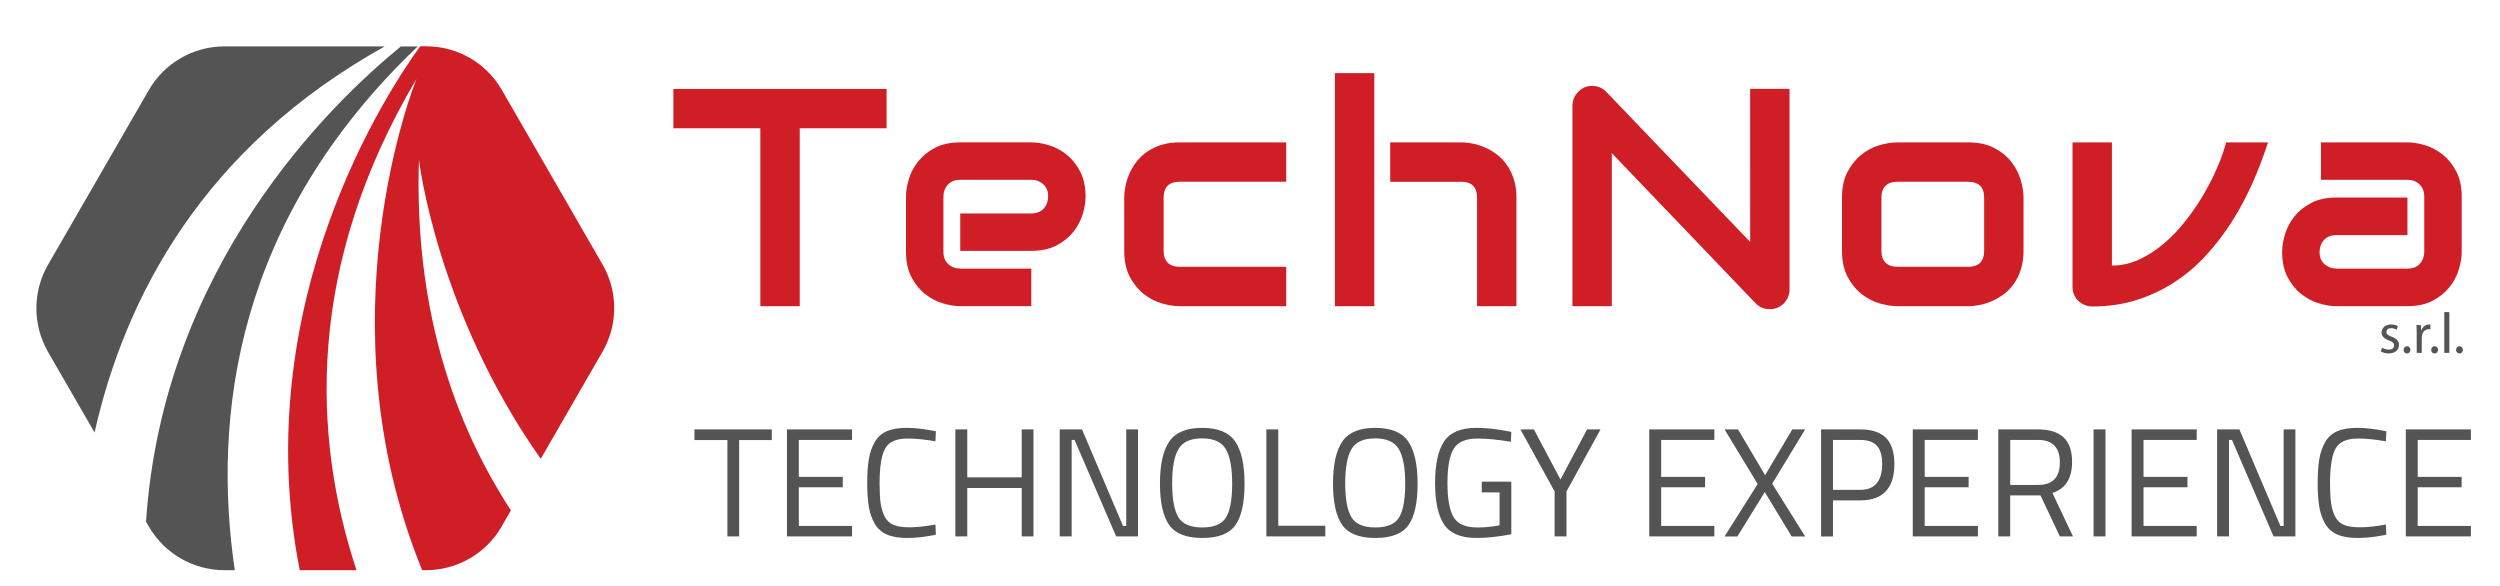 <?xml version="1.0" encoding="UTF-8"?><svg id="Livello_1" xmlns="http://www.w3.org/2000/svg" width="190.149" height="44.574" viewBox="0 0 190.149 44.574"><defs><style>.cls-1{fill:#d01e26;}.cls-2{fill:#545454;}</style></defs><path class="cls-2" d="M7.192,32.898l-3.536-6.126c-1.186-2.055-1.186-4.586,0-6.641l7.664-13.282c1.186-2.055,3.379-3.321,5.751-3.321h12.197C15.437,11.218,9.51,22.608,7.192,32.898Z"/><path class="cls-2" d="M17.858,43.368h-.787c-2.373-0-4.565-1.266-5.751-3.321l-.213-.365C12.389,20.313,25.027,7.99,30.486,3.534h1.285c-13.863,13.209-15.633,28.155-13.913,39.834Z"/><path class="cls-1" d="M45.817,26.772l-4.689,8.125c-7.926-11.247-9.264-22.743-9.264-22.743-.355,11.21,2.6,19.924,6.996,26.664l-.707,1.229c-1.186,2.055-3.379,3.321-5.751,3.321h-.292c-7.757-19.004-.578-37.005-.432-37.37-8.411,14.225-7.933,27.176-4.562,37.37h-4.317C18.778,22.913,29.639,6.709,31.96,3.521h.458c2.373 0,4.565,1.266,5.751,3.321l7.664,13.282c1.184,2.059,1.177,4.594-.017,6.648Z"/><path id="text" class="cls-1" d="M67.431,9.758h-6.603v13.53h-2.996v-13.53h-6.615v-2.996h16.215v2.996ZM82.567,14.955c0,.415-.073.862-.219,1.343s-.382.926-.709,1.337-.753.755-1.279,1.031-1.166.415-1.919.415h-5.405v-2.847h5.405c.407,0,.722-.125.945-.375s.334-.559.334-.928c0-.392-.125-.699-.375-.922s-.551-.334-.905-.334h-5.405c-.407,0-.722.125-.945.375s-.334.559-.334.928v4.183c0,.4.125.711.375.933s.559.334.928.334h5.382v2.858h-5.405c-.415,0-.862-.073-1.343-.219s-.926-.382-1.337-.709-.755-.753-1.031-1.279-.415-1.166-.415-1.919v-4.206c0-.415.073-.862.219-1.343s.382-.926.709-1.337.753-.755,1.279-1.031,1.166-.415,1.919-.415h5.405c.415,0,.862.073,1.343.219s.926.382,1.337.709.755.753,1.031,1.279.415,1.166.415,1.919ZM97.83,23.287h-8.125c-.415,0-.868-.073-1.36-.219s-.947-.386-1.366-.72-.768-.768-1.049-1.302-.421-1.189-.421-1.965v-4.057c0-.284.033-.584.098-.899s.167-.628.305-.939.317-.609.536-.893.484-.534.795-.749.67-.388,1.078-.519.868-.196,1.383-.196h8.125v2.996h-8.125c-.392,0-.69.1-.893.3s-.305.507-.305.922v4.034c0,.392.104.691.311.899s.511.311.91.311h8.102v2.996ZM115.34,23.287h-2.996v-8.263c0-.392-.1-.69-.3-.893s-.499-.305-.899-.305h-5.405v-2.996h5.405c.284,0,.584.033.899.098s.628.167.939.305.609.317.893.536.534.484.749.795.388.67.519,1.078.196.868.196,1.383v8.263ZM104.53,23.287h-2.996V5.563h2.996v17.725ZM136.112,22.008c0,.215-.04.415-.121.599s-.188.344-.323.478-.294.24-.478.317-.38.115-.588.115c-.184,0-.371-.035-.559-.104s-.355-.181-.501-.334l-10.948-11.432v11.64h-2.996v-15.247c0-.307.086-.586.259-.836s.394-.436.663-.559c.284-.115.576-.144.876-.086s.557.198.772.421l10.948,11.421V6.761h2.996v15.247ZM153.91,19.081c0,.515-.065.978-.196,1.389s-.303.772-.519,1.083c-.215.311-.465.576-.749.795s-.582.398-.893.536-.626.24-.945.305-.62.098-.905.098h-5.405c-.415,0-.868-.073-1.36-.219s-.947-.386-1.366-.72-.768-.768-1.049-1.302-.421-1.189-.421-1.965v-4.057c0-.768.14-1.419.421-1.953s.63-.968,1.049-1.302.874-.574,1.366-.72.945-.219,1.36-.219h5.405c.768,0,1.421.138,1.959.415s.972.624,1.302,1.043.57.874.72,1.366.225.949.225,1.371v4.057ZM150.914,15.047c0-.415-.104-.722-.311-.922s-.507-.3-.899-.3h-5.382c-.4,0-.703.102-.91.305s-.311.501-.311.893v4.057c0,.392.104.691.311.899s.511.311.91.311h5.382c.407,0,.711-.104.91-.311s.3-.507.3-.899v-4.034ZM172.503,10.829c-.338,1.053-.734,2.09-1.187,3.112s-.974,1.996-1.562,2.921-1.245,1.782-1.971,2.57-1.529,1.467-2.409,2.04c-.88.572-1.836,1.022-2.87,1.348s-2.153.49-3.359.49c-.207,0-.403-.038-.588-.115s-.346-.182-.484-.317-.246-.292-.323-.472-.115-.375-.115-.582v-10.994h2.996v9.369c.73,0,1.431-.158,2.103-.472s1.308-.732,1.907-1.25,1.154-1.108,1.665-1.769.966-1.339,1.366-2.034.739-1.377,1.02-2.046.49-1.268.628-1.798h3.181ZM187.236,19.161c0,.415-.073.862-.219,1.343s-.382.926-.709,1.337c-.327.411-.753.755-1.279,1.031s-1.166.415-1.919.415h-5.405c-.415,0-.862-.073-1.343-.219s-.926-.382-1.337-.709-.755-.753-1.031-1.279-.415-1.166-.415-1.919c0-.415.073-.864.219-1.348s.382-.932.709-1.343.753-.755,1.279-1.031,1.166-.415,1.919-.415h5.405v2.858h-5.405c-.407,0-.722.125-.945.375s-.334.559-.334.928c0,.392.129.697.386.916s.563.328.916.328h5.382c.407,0,.722-.123.945-.369s.334-.553.334-.922v-4.183c0-.392-.121-.703-.363-.933s-.547-.346-.916-.346h-6.58v-2.847h6.58c.415,0,.862.073,1.343.219s.926.382,1.337.709.755.753,1.031,1.279.415,1.166.415,1.919v4.206Z"/><path id="text-2" class="cls-2" d="M52.82,33.472v-.812h5.881v.812h-2.482v7.328h-.894v-7.328h-2.505ZM59.854,40.8v-8.14h4.952v.8h-4.046v2.811h3.341v.788h-3.341v2.941h4.046v.8h-4.952ZM71.182,40.671c-.808.165-1.533.247-2.176.247s-1.163-.088-1.559-.265c-.396-.176-.702-.451-.917-.823-.216-.372-.365-.8-.447-1.282-.082-.482-.124-1.084-.124-1.806s.041-1.327.124-1.817.231-.923.447-1.3c.216-.376.52-.651.912-.823.392-.173.902-.259,1.529-.259s1.364.086,2.211.259l-.035.765c-.792-.141-1.498-.212-2.117-.212-.863,0-1.433.257-1.711.77-.278.514-.418,1.39-.418,2.629,0,.62.025,1.117.076,1.494.051.376.151.716.3,1.017s.367.518.653.647c.286.129.706.194,1.259.194s1.206-.071,1.958-.212l.035.776ZM77.71,40.8v-3.682h-4.14v3.682h-.906v-8.14h.906v3.646h4.14v-3.646h.894v8.14h-.894ZM80.603,40.8v-8.14h1.694l3.117,7.34h.247v-7.34h.894v8.14h-1.659l-3.164-7.34h-.223v7.34h-.906ZM89.625,39.336c.314.521.919.782,1.817.782s1.502-.255,1.811-.765c.31-.51.465-1.364.465-2.564s-.161-2.074-.482-2.623c-.322-.549-.923-.823-1.806-.823s-1.482.273-1.8.817-.476,1.413-.476,2.605.157,2.049.47,2.57ZM93.966,39.942c-.463.651-1.304.976-2.523.976s-2.06-.333-2.523-1c-.463-.667-.694-1.715-.694-3.146s.235-2.494.706-3.188,1.306-1.041,2.505-1.041,2.037.345,2.511,1.035c.474.69.712,1.76.712,3.211s-.231,2.501-.694,3.152ZM100.8,40.8h-4.482v-8.14h.906v7.328h3.576v.812ZM102.787,39.336c.314.521.919.782,1.817.782s1.502-.255,1.811-.765c.31-.51.465-1.364.465-2.564s-.161-2.074-.482-2.623c-.322-.549-.923-.823-1.806-.823s-1.482.273-1.8.817-.476,1.413-.476,2.605.157,2.049.47,2.57ZM107.128,39.942c-.463.651-1.304.976-2.523.976s-2.06-.333-2.523-1c-.463-.667-.694-1.715-.694-3.146s.235-2.494.706-3.188c.47-.694,1.306-1.041,2.505-1.041s2.037.345,2.511,1.035c.474.69.712,1.76.712,3.211s-.231,2.501-.694,3.152ZM112.703,37.448v-.812h2.247v3.999c-.988.188-1.87.282-2.647.282-1.184,0-2.006-.341-2.464-1.023-.459-.682-.688-1.735-.688-3.158s.229-2.478.688-3.164c.459-.686,1.272-1.029,2.441-1.029.729,0,1.486.078,2.27.235l.4.071-.035.753c-.972-.165-1.815-.247-2.529-.247-.902,0-1.51.261-1.823.782-.314.521-.47,1.388-.47,2.6s.157,2.078.47,2.6c.314.521.917.782,1.811.782.549,0,1.11-.055,1.682-.165v-2.505h-1.353ZM119.149,40.8h-.906v-3.423l-2.6-4.717h1.023l2.023,3.811,2.023-3.811h1.023l-2.588,4.717v3.423ZM125.442,40.8v-8.14h4.952v.8h-4.046v2.811h3.341v.788h-3.341v2.941h4.046v.8h-4.952ZM132.194,32.661l2.058,3.482,2.07-3.482h.976l-2.505,4.129,2.505,4.011h-1.023l-2.047-3.376-2.082,3.376h-.976l2.517-3.987-2.517-4.152h1.023ZM141.486,38.06h-2.07v2.741h-.906v-8.14h2.976c.886,0,1.541.216,1.964.647.423.431.635,1.09.635,1.976,0,1.851-.867,2.776-2.6,2.776ZM139.416,37.26h2.058c1.121,0,1.682-.659,1.682-1.976,0-.627-.133-1.088-.4-1.382-.267-.294-.694-.441-1.282-.441h-2.058v3.799ZM145.485,40.8v-8.14h4.952v.8h-4.046v2.811h3.341v.788h-3.341v2.941h4.046v.8h-4.952ZM152.896,37.683v3.117h-.906v-8.14h3.011c.863,0,1.511.2,1.947.6s.653,1.023.653,1.87c0,1.255-.498,2.043-1.494,2.364l1.564,3.305h-1l-1.47-3.117h-2.305ZM155.013,36.883c1.106,0,1.659-.57,1.659-1.711s-.557-1.711-1.67-1.711h-2.105v3.423h2.117ZM159.236,40.8v-8.14h.906v8.14h-.906ZM162.129,40.8v-8.14h4.952v.8h-4.046v2.811h3.341v.788h-3.341v2.941h4.046v.8h-4.952ZM168.634,40.8v-8.14h1.694l3.117,7.34h.247v-7.34h.894v8.14h-1.659l-3.164-7.34h-.224v7.34h-.906ZM181.502,40.671c-.808.165-1.533.247-2.176.247s-1.163-.088-1.559-.265c-.396-.176-.702-.451-.917-.823-.216-.372-.365-.8-.447-1.282-.082-.482-.123-1.084-.123-1.806s.041-1.327.123-1.817.231-.923.447-1.3c.216-.376.52-.651.912-.823.392-.173.902-.259,1.529-.259s1.364.086,2.211.259l-.035.765c-.792-.141-1.498-.212-2.117-.212-.863,0-1.433.257-1.711.77-.278.514-.418,1.39-.418,2.629,0,.62.025,1.117.076,1.494.051.376.151.716.3,1.017.149.302.367.518.653.647.286.129.706.194,1.259.194s1.206-.071,1.958-.212l.035.776ZM182.984,40.8v-8.14h4.952v.8h-4.046v2.811h3.341v.788h-3.341v2.941h4.046v.8h-4.952Z"/><path class="cls-2" d="M181.175,26.444c.118.07.319.148.511.148.275,0,.406-.135.406-.314,0-.183-.109-.279-.389-.384-.384-.14-.563-.349-.563-.598,0-.34.279-.62.729-.62.214,0,.402.057.515.131l-.092.275c-.083-.048-.236-.122-.432-.122-.227,0-.349.131-.349.288,0,.174.122.253.397.362.363.136.555.319.555.633,0,.376-.293.637-.786.637-.231,0-.445-.061-.593-.148l.092-.288Z"/><path class="cls-2" d="M183.07,26.885c-.148,0-.253-.118-.253-.275,0-.157.109-.275.262-.275.153,0,.258.113.258.275,0,.157-.105.275-.262.275h-.004Z"/><path class="cls-2" d="M183.812,25.384c0-.249-.004-.463-.017-.659h.336l.018.415h.013c.096-.284.332-.463.59-.463.039,0,.07.004.104.009v.362c-.039-.004-.078-.009-.131-.009-.271,0-.463.205-.515.489-.009.057-.013.118-.013.179v1.131h-.384v-1.454Z"/><path class="cls-2" d="M185.169,26.885c-.148,0-.253-.118-.253-.275,0-.157.109-.275.262-.275s.258.113.258.275c0,.157-.105.275-.262.275h-.004Z"/><path class="cls-2" d="M185.911,23.738h.384v3.1h-.384v-3.1Z"/><path class="cls-2" d="M187.059,26.885c-.149,0-.253-.118-.253-.275,0-.157.109-.275.262-.275.153,0,.258.113.258.275,0,.157-.104.275-.262.275h-.004Z"/></svg>